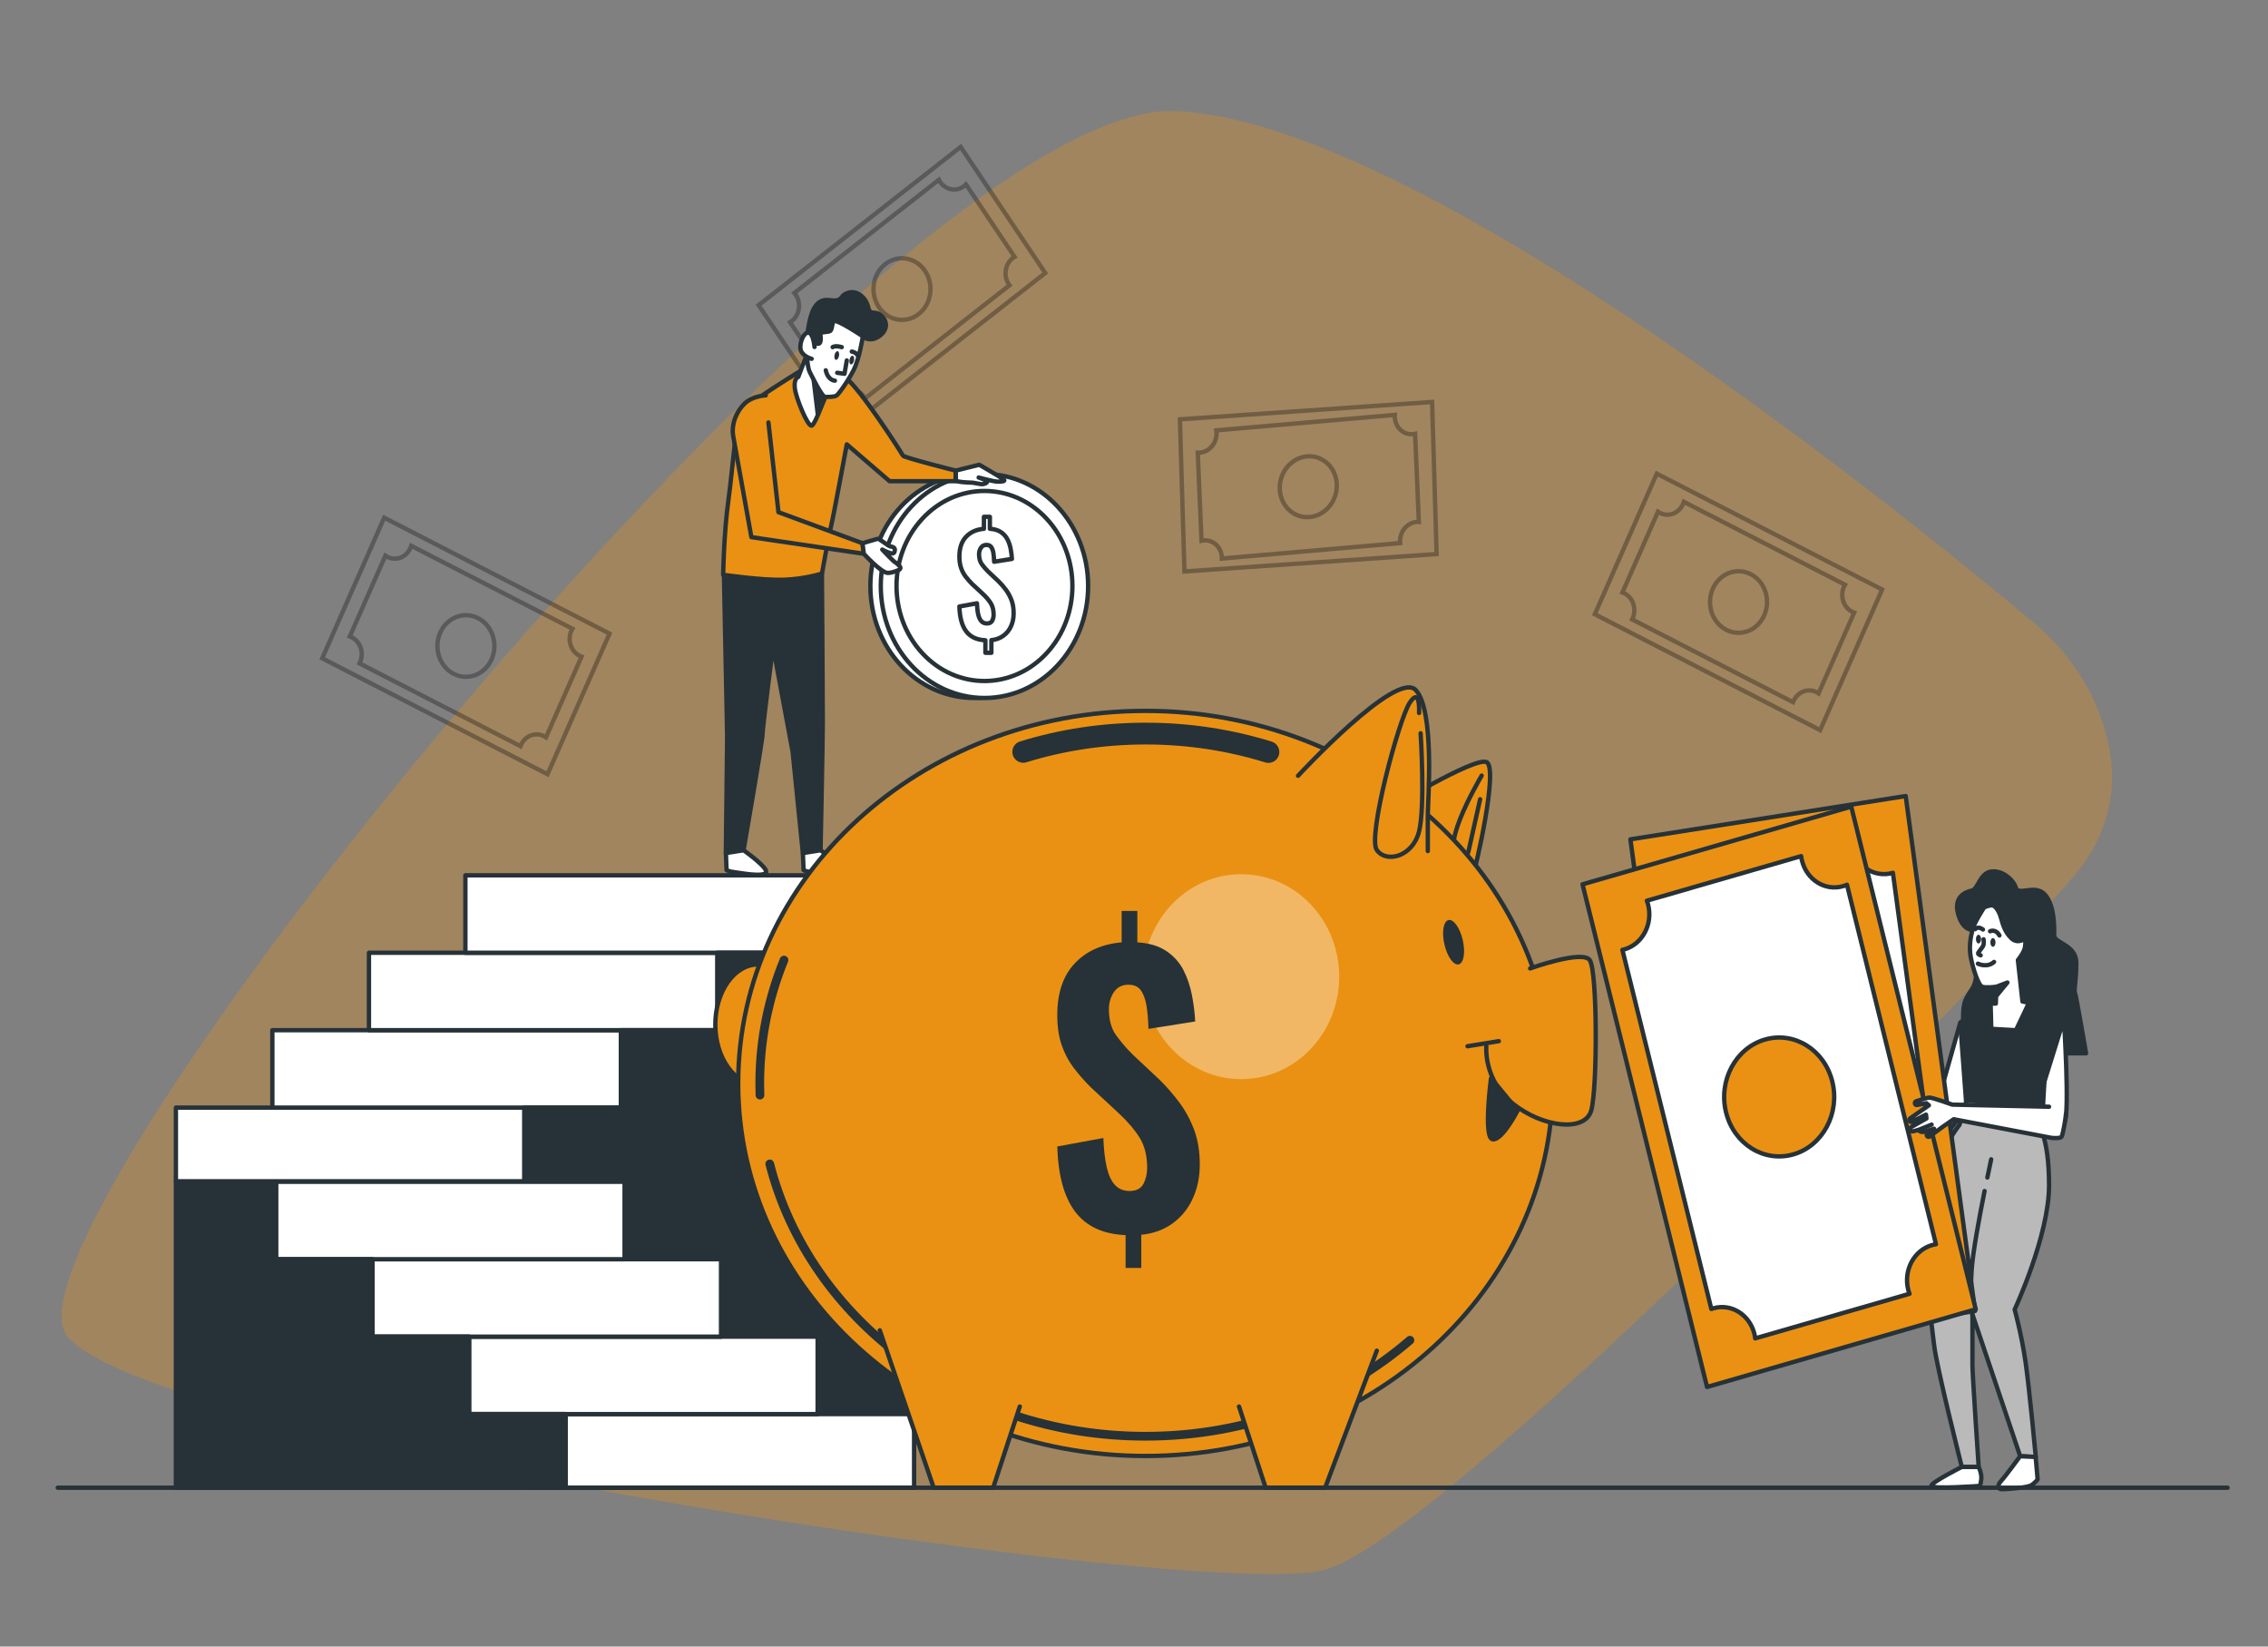 <svg width="124" height="90" viewBox="0 0 124 90" fill="none" xmlns="http://www.w3.org/2000/svg">
<rect x="0" y="0" width="124" height="90" fill="#808080" stroke="none"/>
<path d="M114.571 38.478C113.817 36.762 112.674 35.279 111.286 34.111C105.384 29.148 77.784 6.536 64.204 6.067C48.949 5.54 -0.968 67.233 3.67 73.033C8.308 78.833 65.669 87.533 72.381 85.82C79.094 84.106 110.695 51.333 113.633 47.591C116.211 44.306 115.638 40.906 114.571 38.478Z" fill="#EA9113" fill-opacity="0.3"/>
<g opacity="0.3">
<path d="M64.51 22.92L64.758 31.235L78.545 30.285L78.297 21.97L64.51 22.92Z" stroke="black" stroke-width="0.238" stroke-miterlimit="10"/>
<path d="M66.512 23.648C66.536 24.207 66.13 24.697 65.605 24.742C65.565 24.746 65.525 24.746 65.486 24.744L65.691 29.557C65.73 29.549 65.769 29.542 65.808 29.538C66.334 29.493 66.779 29.909 66.802 30.467C66.803 30.488 66.803 30.509 66.802 30.53L76.553 29.684C76.551 29.663 76.548 29.642 76.547 29.621C76.524 29.063 76.93 28.573 77.455 28.527C77.495 28.524 77.534 28.524 77.573 28.526L77.369 23.712C77.33 23.721 77.291 23.728 77.251 23.731C76.726 23.777 76.281 23.361 76.257 22.802C76.255 22.76 76.257 22.718 76.26 22.677L66.499 23.524C66.506 23.565 66.511 23.606 66.512 23.648ZM73.087 26.468C73.126 27.384 72.46 28.187 71.599 28.262C70.738 28.336 70.009 27.655 69.97 26.739C69.931 25.823 70.597 25.021 71.458 24.946C72.319 24.871 73.048 25.553 73.087 26.468Z" stroke="black" stroke-width="0.238" stroke-miterlimit="10"/>
</g>
<g opacity="0.3">
<path d="M21.005 28.298L17.617 35.983L29.936 42.319L33.324 34.633L21.005 28.298Z" stroke="black" stroke-width="0.238" stroke-miterlimit="10"/>
<path d="M22.44 29.951C22.215 30.463 21.647 30.681 21.173 30.437C21.137 30.419 21.103 30.397 21.07 30.375L19.125 34.787C19.162 34.8 19.198 34.816 19.235 34.834C19.709 35.078 19.91 35.691 19.684 36.203C19.676 36.222 19.666 36.24 19.656 36.259L28.458 40.786C28.466 40.766 28.472 40.746 28.481 40.727C28.706 40.215 29.274 39.997 29.748 40.241C29.784 40.26 29.818 40.281 29.851 40.304L31.796 35.891C31.759 35.878 31.723 35.863 31.686 35.844C31.212 35.601 31.011 34.988 31.237 34.476C31.254 34.437 31.274 34.4 31.295 34.365L22.484 29.833C22.471 29.873 22.457 29.913 22.44 29.951ZM26.88 36.034C26.51 36.874 25.58 37.23 24.803 36.83C24.026 36.431 23.696 35.426 24.066 34.587C24.436 33.748 25.366 33.391 26.143 33.791C26.92 34.191 27.25 35.195 26.88 36.034Z" stroke="black" stroke-width="0.238" stroke-miterlimit="10"/>
</g>
<g opacity="0.3">
<path d="M90.583 25.889L87.195 33.574L99.514 39.91L102.902 32.224L90.583 25.889Z" stroke="black" stroke-width="0.238" stroke-miterlimit="10"/>
<path d="M92.019 27.547C91.793 28.059 91.225 28.277 90.751 28.033C90.715 28.015 90.681 27.993 90.649 27.971L88.703 32.383C88.74 32.396 88.777 32.411 88.813 32.43C89.287 32.674 89.488 33.286 89.263 33.798C89.254 33.818 89.244 33.836 89.234 33.855L98.036 38.382C98.044 38.362 98.05 38.342 98.059 38.323C98.285 37.811 98.852 37.593 99.326 37.837C99.362 37.856 99.396 37.877 99.429 37.9L101.374 33.487C101.337 33.474 101.301 33.459 101.265 33.44C100.791 33.197 100.589 32.584 100.815 32.072C100.832 32.033 100.852 31.996 100.873 31.961L92.062 27.429C92.05 27.469 92.036 27.508 92.019 27.547ZM96.458 33.63C96.088 34.47 95.158 34.826 94.381 34.426C93.604 34.027 93.274 33.022 93.644 32.183C94.014 31.343 94.944 30.987 95.722 31.387C96.499 31.786 96.829 32.791 96.458 33.63Z" stroke="black" stroke-width="0.238" stroke-miterlimit="10"/>
</g>
<g opacity="0.3">
<path d="M41.476 16.681L46.102 23.572L57.148 14.922L52.522 8.03L41.476 16.681Z" stroke="black" stroke-width="0.238" stroke-miterlimit="10"/>
<path d="M43.507 16.112C43.815 16.571 43.72 17.213 43.295 17.546C43.263 17.572 43.229 17.594 43.195 17.614L45.851 21.571C45.88 21.542 45.91 21.515 45.942 21.489C46.367 21.156 46.961 21.259 47.27 21.718C47.281 21.735 47.291 21.753 47.302 21.771L55.194 15.591C55.182 15.574 55.169 15.558 55.158 15.541C54.849 15.082 54.944 14.44 55.369 14.107C55.402 14.081 55.435 14.059 55.469 14.039L52.813 10.082C52.785 10.111 52.755 10.139 52.723 10.164C52.298 10.497 51.703 10.394 51.395 9.935C51.372 9.9 51.351 9.864 51.333 9.827L43.431 16.014C43.458 16.045 43.483 16.077 43.507 16.112ZM50.577 14.813C51.082 15.566 50.927 16.618 50.23 17.164C49.533 17.709 48.559 17.541 48.053 16.789C47.548 16.036 47.703 14.984 48.4 14.438C49.097 13.892 50.072 14.06 50.577 14.813Z" stroke="black" stroke-width="0.238" stroke-miterlimit="10"/>
</g>
<path d="M28.673 60.542H9.617V64.569H28.673V60.542Z" fill="white" stroke="#263238" stroke-width="0.238" stroke-miterlimit="10" stroke-linecap="round" stroke-linejoin="round"/>
<path d="M33.946 56.31H14.891V60.542H33.946V56.31Z" fill="white" stroke="#263238" stroke-width="0.238" stroke-miterlimit="10" stroke-linecap="round" stroke-linejoin="round"/>
<path d="M39.227 52.077H20.172V56.309H39.227V52.077Z" fill="white" stroke="#263238" stroke-width="0.238" stroke-miterlimit="10" stroke-linecap="round" stroke-linejoin="round"/>
<path d="M44.501 47.845H25.445V52.077H44.501V47.845Z" fill="white" stroke="#263238" stroke-width="0.238" stroke-miterlimit="10" stroke-linecap="round" stroke-linejoin="round"/>
<path d="M49.975 81.321V47.845H44.503V52.077H39.226V56.309H33.949V60.542H28.672V81.321H49.975Z" fill="#263238" stroke="#263238" stroke-width="0.238" stroke-miterlimit="10" stroke-linecap="round" stroke-linejoin="round"/>
<path d="M49.977 77.292H30.922V81.319H49.977V77.292Z" fill="white" stroke="#263238" stroke-width="0.238" stroke-miterlimit="10" stroke-linecap="round" stroke-linejoin="round"/>
<path d="M25.648 77.292H44.703V73.06H25.648V77.292Z" fill="white" stroke="#263238" stroke-width="0.238" stroke-miterlimit="10" stroke-linecap="round" stroke-linejoin="round"/>
<path d="M20.366 73.061H39.422V68.828H20.366V73.061Z" fill="white" stroke="#263238" stroke-width="0.238" stroke-miterlimit="10" stroke-linecap="round" stroke-linejoin="round"/>
<path d="M15.093 68.827H34.148V64.595H15.093V68.827Z" fill="white" stroke="#263238" stroke-width="0.238" stroke-miterlimit="10" stroke-linecap="round" stroke-linejoin="round"/>
<path d="M9.617 81.319V64.595H15.09V68.827H20.367V73.059H25.644V77.291H30.92V81.319H9.617Z" fill="#263238" stroke="#263238" stroke-width="0.238" stroke-miterlimit="10" stroke-linecap="round" stroke-linejoin="round"/>
<path d="M107.177 55.887L105.938 60.274L103.188 57.992C103.188 57.992 103.078 57.284 103.024 57.146C102.969 57.008 102.641 56.595 102.568 56.438C102.495 56.28 102.386 56.418 102.386 56.536C102.386 56.654 102.641 57.048 102.641 57.048L102.514 57.185L101.494 56.662C101.444 56.636 101.384 56.66 101.361 56.715C101.343 56.76 101.355 56.813 101.392 56.843L101.949 57.303L101.876 57.461L100.947 57.049C100.898 57.027 100.842 57.054 100.825 57.109C100.811 57.153 100.828 57.202 100.866 57.226L101.712 57.756L101.16 57.872C101.105 57.883 101.072 57.945 101.09 58.002C101.103 58.043 101.138 58.071 101.178 58.071H101.749L101.257 58.267C101.257 58.267 101.321 58.421 101.42 58.416L102.004 58.385L102.86 58.444C102.86 58.444 105.645 61.598 105.737 61.693C105.829 61.788 106.375 62.005 106.484 61.887C106.593 61.769 107.814 60.175 107.814 60.175L107.632 56.044C107.632 56.044 107.45 55.651 107.177 55.887Z" fill="white" stroke="#263238" stroke-width="0.238" stroke-miterlimit="10" stroke-linecap="round" stroke-linejoin="round"/>
<path d="M107.837 50.828C107.837 50.828 107.305 50.866 107.056 49.946C106.807 49.025 107.447 48.757 107.802 48.68C108.157 48.603 108.228 47.76 108.831 47.645C109.435 47.53 110.074 48.067 110.216 48.527C110.358 48.987 111.281 48.297 111.814 48.91C112.346 49.524 112.311 50.713 112.311 51.135C112.311 51.556 113.518 51.633 113.518 52.63C113.518 53.627 113.376 54.126 113.447 54.279C113.518 54.433 114.051 57.573 114.051 57.573H107.411C107.411 57.573 107.198 55.277 107.446 54.701C107.695 54.126 107.908 54.088 108.014 53.551C108.121 53.014 108.014 52.17 107.943 51.786C107.873 51.403 107.837 50.828 107.837 50.828Z" fill="#263238" stroke="#263238" stroke-width="0.238" stroke-miterlimit="10" stroke-linecap="round" stroke-linejoin="round"/>
<path d="M109.184 56.167L107.195 56.206L107.586 61.46L111.35 61.767L113.125 56.321L110.994 56.129L109.184 56.167Z" fill="#263238" stroke="#263238" stroke-width="0.238" stroke-miterlimit="10" stroke-linecap="round" stroke-linejoin="round"/>
<path d="M108.48 49.6C108.48 49.6 107.947 50.406 107.841 50.828C107.734 51.25 107.644 51.756 107.751 52.331C107.858 52.907 108.16 53.858 108.373 53.934C108.586 54.011 109.155 53.934 109.155 53.934L109.119 54.855H108.835L108.871 56.235L110.22 56.312L110.93 54.816L110.575 54.739L110.326 52.477C110.326 52.477 110.681 52.055 110.717 51.748C110.752 51.441 110.752 51.288 110.752 51.288C110.752 51.288 110.326 51.633 109.971 51.288C109.616 50.943 109.51 50.559 109.403 50.176C109.297 49.792 109.084 49.485 108.906 49.485C108.728 49.485 108.48 49.6 108.48 49.6Z" fill="white" stroke="#263238" stroke-width="0.238" stroke-miterlimit="10" stroke-linecap="round" stroke-linejoin="round"/>
<path d="M109.148 53.934L109.752 53.704L109.184 54.394L109.148 53.934Z" fill="#263238" stroke="#263238" stroke-width="0.238" stroke-miterlimit="10" stroke-linecap="round" stroke-linejoin="round"/>
<path d="M107.522 60.147L107.131 61.489C107.131 61.489 105.711 63.138 105.427 66.206C105.143 69.274 105.604 72.304 105.746 73.531C105.888 74.758 107.259 80.183 107.259 80.183H108.182C108.182 80.183 107.841 75.142 107.841 74.643C107.841 74.144 107.841 71.843 107.841 71.843L110.451 79.596L111.303 79.635C111.303 79.635 110.962 75.974 110.749 74.478C110.536 72.982 110.149 71.575 110.149 71.575C110.149 71.575 112.03 67.548 112.03 64.787C112.03 62.026 111.391 61.412 111.391 61.412L111.285 60.453L107.522 60.147Z" fill="#BABABA" stroke="#263238" stroke-width="0.238" stroke-miterlimit="10" stroke-linecap="round" stroke-linejoin="round"/>
<path d="M108.656 64.362C108.78 63.764 108.865 63.368 108.865 63.368" stroke="#263238" stroke-width="0.238" stroke-miterlimit="10" stroke-linecap="round" stroke-linejoin="round"/>
<path d="M107.833 71.845C107.833 71.845 107.691 71.078 107.797 69.429C107.86 68.456 108.219 66.523 108.504 65.101" stroke="#263238" stroke-width="0.238" stroke-miterlimit="10" stroke-linecap="round" stroke-linejoin="round"/>
<path d="M107.255 80.184C107.255 80.184 105.586 81.027 105.586 81.219C105.586 81.411 108.249 81.219 108.249 81.219C108.249 81.219 108.356 80.912 108.32 80.644C108.284 80.375 108.178 80.184 108.178 80.184H107.255Z" fill="white" stroke="#263238" stroke-width="0.238" stroke-miterlimit="10" stroke-linecap="round" stroke-linejoin="round"/>
<path d="M110.445 79.598C110.445 79.598 109.664 80.671 109.415 80.94C109.167 81.208 109.238 81.4 109.451 81.4C109.664 81.4 110.871 81.323 111.084 81.17C111.297 81.017 111.404 80.863 111.404 80.863L111.297 79.636L110.445 79.598Z" fill="white" stroke="#263238" stroke-width="0.238" stroke-miterlimit="10" stroke-linecap="round" stroke-linejoin="round"/>
<path d="M112.843 55.698C112.843 55.698 113.163 60.799 112.879 61.336C112.595 61.873 111.778 61.566 111.707 61.336C111.636 61.106 111.778 59.111 111.778 59.111L112.843 55.698Z" fill="white" stroke="#263238" stroke-width="0.238" stroke-miterlimit="10" stroke-linecap="round" stroke-linejoin="round"/>
<path d="M104.191 43.511L89.141 45.878L92.935 74.023L107.986 71.656L104.191 43.511Z" fill="#EA9113" stroke="#263238" stroke-width="0.238" stroke-miterlimit="10" stroke-linecap="round" stroke-linejoin="round"/>
<path d="M103.269 47.758C102.267 47.916 101.335 47.166 101.189 46.083C101.178 46 101.173 45.919 101.172 45.838L92.53 47.197C92.55 47.276 92.567 47.355 92.578 47.438C92.725 48.521 92.03 49.527 91.027 49.684C90.989 49.69 90.952 49.693 90.914 49.696L93.626 69.805C93.663 69.797 93.699 69.788 93.737 69.782C94.74 69.624 95.671 70.374 95.817 71.457C95.829 71.539 95.833 71.621 95.835 71.702L104.476 70.343C104.456 70.264 104.439 70.185 104.428 70.103C104.282 69.019 104.977 68.013 105.979 67.856C106.056 67.844 106.131 67.839 106.206 67.837L103.492 47.706C103.419 47.728 103.346 47.746 103.269 47.758ZM98.993 61.976C97.349 62.235 95.823 61.005 95.583 59.23C95.344 57.454 96.482 55.805 98.126 55.547C99.77 55.288 101.296 56.517 101.536 58.293C101.775 60.069 100.637 61.717 98.993 61.976Z" fill="white" stroke="#263238" stroke-width="0.238" stroke-miterlimit="10" stroke-linecap="round" stroke-linejoin="round"/>
<path d="M101.215 44.09L86.523 48.337L93.33 75.811L108.022 71.565L101.215 44.09Z" fill="#EA9113" stroke="#263238" stroke-width="0.238" stroke-miterlimit="10" stroke-linecap="round" stroke-linejoin="round"/>
<path d="M100.765 48.438C99.786 48.721 98.78 48.093 98.519 47.036C98.499 46.956 98.485 46.875 98.475 46.795L90.039 49.233C90.067 49.308 90.093 49.385 90.113 49.465C90.374 50.523 89.793 51.609 88.814 51.892C88.777 51.903 88.74 51.91 88.703 51.918L93.566 71.549C93.602 71.536 93.637 71.522 93.674 71.511C94.653 71.229 95.659 71.856 95.921 72.914C95.941 72.994 95.954 73.075 95.964 73.155L104.4 70.717C104.372 70.642 104.346 70.565 104.327 70.485C104.065 69.427 104.646 68.341 105.625 68.058C105.699 68.036 105.774 68.022 105.848 68.011L100.981 48.359C100.911 48.389 100.84 48.417 100.765 48.438ZM98.052 63.097C96.447 63.561 94.798 62.532 94.369 60.799C93.939 59.066 94.892 57.285 96.497 56.821C98.102 56.357 99.751 57.386 100.18 59.12C100.609 60.853 99.656 62.634 98.052 63.097Z" fill="white" stroke="#263238" stroke-width="0.238" stroke-miterlimit="10" stroke-linecap="round" stroke-linejoin="round"/>
<path d="M112.029 60.493L106.738 60.378C106.738 60.378 105.673 59.994 105.496 59.994C105.357 59.994 104.939 60.134 104.761 60.195C104.714 60.212 104.686 60.263 104.696 60.316C104.706 60.371 104.756 60.408 104.808 60.398L105.318 60.301L105.46 60.416L104.436 61.13C104.393 61.16 104.378 61.221 104.402 61.269C104.427 61.319 104.484 61.339 104.531 61.315L105.301 60.924L105.327 61.134L104.503 61.598C104.449 61.628 104.425 61.698 104.448 61.76C104.47 61.818 104.527 61.851 104.584 61.837L104.887 61.763C104.958 61.857 105.073 61.896 105.181 61.864L105.741 61.694L105.386 61.939C105.33 61.977 105.323 62.063 105.372 62.111C105.406 62.145 105.458 62.149 105.497 62.12L106.208 61.596L106.816 61.176L112.177 62.197C112.177 62.197 112.63 62.239 112.708 62.141C112.785 62.043 112.941 61.12 112.954 60.882" fill="white"/>
<path d="M112.029 60.493L106.738 60.378C106.738 60.378 105.673 59.994 105.496 59.994C105.357 59.994 104.939 60.134 104.761 60.195C104.714 60.212 104.686 60.263 104.696 60.316C104.706 60.371 104.756 60.408 104.808 60.398L105.318 60.301L105.46 60.416L104.436 61.13C104.393 61.16 104.378 61.221 104.402 61.269C104.427 61.319 104.484 61.339 104.531 61.315L105.301 60.924L105.327 61.134L104.503 61.598C104.449 61.628 104.425 61.698 104.448 61.76C104.47 61.818 104.527 61.851 104.584 61.837L104.887 61.763C104.958 61.857 105.073 61.896 105.181 61.864L105.741 61.694L105.386 61.939C105.33 61.977 105.323 62.063 105.372 62.111C105.406 62.145 105.458 62.149 105.497 62.12L106.208 61.596L106.816 61.176L112.177 62.197C112.177 62.197 112.63 62.239 112.708 62.141C112.785 62.043 112.941 61.12 112.954 60.882" stroke="#263238" stroke-width="0.238" stroke-miterlimit="10" stroke-linecap="round" stroke-linejoin="round"/>
<path d="M104.883 61.763L105.608 61.47" stroke="#263238" stroke-width="0.238" stroke-miterlimit="10" stroke-linecap="round" stroke-linejoin="round"/>
<path d="M108.313 51.331C108.313 51.463 108.25 51.569 108.172 51.569C108.094 51.569 108.031 51.463 108.031 51.331C108.031 51.199 108.094 51.093 108.172 51.093C108.25 51.093 108.313 51.199 108.313 51.331Z" fill="#263238"/>
<path d="M109.103 51.513C109.103 51.644 109.039 51.751 108.961 51.751C108.883 51.751 108.82 51.644 108.82 51.513C108.82 51.381 108.883 51.274 108.961 51.274C109.039 51.274 109.103 51.381 109.103 51.513Z" fill="#263238"/>
<path d="M107.992 50.787C107.992 50.787 108.133 50.597 108.416 50.806" stroke="#263238" stroke-width="0.238" stroke-miterlimit="10" stroke-linecap="round" stroke-linejoin="round"/>
<path d="M108.805 50.902C108.805 50.902 109.105 50.75 109.316 51.131" stroke="#263238" stroke-width="0.238" stroke-miterlimit="10" stroke-linecap="round" stroke-linejoin="round"/>
<path d="M108.449 51.34C108.449 51.34 108.485 51.55 108.432 51.683C108.379 51.816 108.132 52.064 108.149 52.121C108.167 52.178 108.29 52.217 108.29 52.217" stroke="#263238" stroke-width="0.238" stroke-miterlimit="10" stroke-linecap="round" stroke-linejoin="round"/>
<path d="M108.141 52.674C108.141 52.674 108.635 52.922 109.023 52.579" stroke="#263238" stroke-width="0.238" stroke-miterlimit="10" stroke-linecap="round" stroke-linejoin="round"/>
<path d="M53.254 38.151C56.384 38.151 58.922 35.41 58.922 32.029C58.922 28.648 56.384 25.907 53.254 25.907C50.123 25.907 47.586 28.648 47.586 32.029C47.586 35.41 50.123 38.151 53.254 38.151Z" fill="white" stroke="#263238" stroke-width="0.238" stroke-miterlimit="10" stroke-linecap="round" stroke-linejoin="round"/>
<path d="M53.824 38.151C56.954 38.151 59.492 35.41 59.492 32.029C59.492 28.648 56.954 25.907 53.824 25.907C50.694 25.907 48.156 28.648 48.156 32.029C48.156 35.41 50.694 38.151 53.824 38.151Z" fill="white" stroke="#263238" stroke-width="0.238" stroke-miterlimit="10" stroke-linecap="round" stroke-linejoin="round"/>
<path d="M57.225 35.702C59.103 33.674 59.103 30.385 57.225 28.356C55.347 26.328 52.302 26.328 50.424 28.356C48.546 30.385 48.546 33.674 50.424 35.702C52.302 37.731 55.347 37.731 57.225 35.702Z" fill="white" stroke="#263238" stroke-width="0.238" stroke-miterlimit="10" stroke-linecap="round" stroke-linejoin="round"/>
<path d="M53.875 35.681V34.997C53.408 34.977 53.059 34.816 52.827 34.512C52.596 34.208 52.471 33.755 52.453 33.152L53.413 32.976C53.422 33.221 53.446 33.425 53.484 33.59C53.523 33.754 53.581 33.876 53.658 33.957C53.735 34.038 53.835 34.078 53.957 34.078C54.098 34.078 54.194 34.029 54.246 33.931C54.298 33.833 54.325 33.721 54.325 33.593C54.325 33.343 54.271 33.134 54.165 32.965C54.058 32.795 53.912 32.625 53.726 32.454L53.147 31.917C53.016 31.785 52.898 31.65 52.793 31.513C52.689 31.376 52.606 31.219 52.545 31.042C52.484 30.866 52.453 30.658 52.453 30.418C52.453 29.957 52.574 29.598 52.817 29.341C53.06 29.083 53.386 28.938 53.794 28.903V28.249H54.121V28.903C54.366 28.918 54.566 28.978 54.723 29.083C54.88 29.189 54.998 29.321 55.08 29.48C55.162 29.639 55.221 29.814 55.257 30.002C55.293 30.191 55.316 30.373 55.325 30.55L54.352 30.704C54.347 30.523 54.334 30.362 54.311 30.223C54.288 30.083 54.247 29.974 54.188 29.895C54.13 29.817 54.039 29.78 53.916 29.785C53.789 29.79 53.693 29.844 53.627 29.947C53.561 30.05 53.528 30.165 53.528 30.293C53.528 30.518 53.578 30.699 53.678 30.836C53.778 30.974 53.891 31.106 54.018 31.233L54.583 31.763C54.733 31.91 54.871 32.069 54.998 32.24C55.125 32.412 55.227 32.602 55.305 32.81C55.382 33.018 55.42 33.257 55.42 33.527C55.42 33.786 55.371 34.023 55.274 34.236C55.176 34.449 55.036 34.622 54.852 34.754C54.668 34.887 54.452 34.965 54.202 34.99V35.681L53.875 35.681Z" fill="white" stroke="#263238" stroke-width="0.238" stroke-miterlimit="10" stroke-linecap="round" stroke-linejoin="round"/>
<path d="M39.578 31.274L39.757 40.247L39.685 46.629L40.652 46.474C40.652 46.474 41.691 40.479 41.691 40.131C41.691 39.783 42.264 35.335 42.264 35.335L43.338 41.098L43.896 46.629L44.862 46.474C44.862 46.474 44.985 40.479 44.985 39.396C44.985 38.313 44.937 31.349 44.937 31.349L41.906 30.5L39.578 31.274Z" fill="#263238" stroke="#263238" stroke-width="0.238" stroke-miterlimit="10" stroke-linecap="round" stroke-linejoin="round"/>
<path d="M40.654 46.475C40.654 46.475 42.087 47.48 41.872 47.712C41.657 47.944 40.475 47.712 40.153 47.673C39.831 47.635 39.723 47.557 39.723 47.557L39.688 46.629L40.654 46.475Z" fill="white" stroke="#263238" stroke-width="0.238" stroke-miterlimit="10" stroke-linecap="round" stroke-linejoin="round"/>
<path d="M44.865 46.475C44.865 46.475 46.298 47.48 46.083 47.712C45.868 47.944 44.686 47.712 44.364 47.673C44.042 47.635 43.934 47.557 43.934 47.557L43.898 46.629L44.865 46.475Z" fill="white" stroke="#263238" stroke-width="0.238" stroke-miterlimit="10" stroke-linecap="round" stroke-linejoin="round"/>
<path d="M52.25 25.724L53.541 25.403C53.541 25.403 54.78 26.12 54.885 26.214C54.989 26.308 54.78 26.327 54.553 26.327C54.326 26.327 53.506 26.101 53.506 26.101C53.506 26.101 54.047 26.27 53.96 26.364C53.873 26.459 53.698 26.478 53.611 26.459C53.524 26.44 53.192 26.384 53.192 26.384C53.192 26.384 52.616 26.365 52.442 26.327C52.267 26.289 52.267 26.289 52.267 26.289L52.25 25.724Z" fill="white" stroke="#263238" stroke-width="0.238" stroke-miterlimit="10" stroke-linecap="round" stroke-linejoin="round"/>
<path d="M43.898 20.194C43.898 20.194 40.96 21.968 40.581 22.48C40.202 22.991 40.076 25.55 39.823 27.358C39.571 29.166 39.539 31.418 39.539 31.418C39.539 31.418 41.655 31.725 42.824 31.691C43.992 31.657 44.94 31.349 44.94 31.349C44.94 31.349 45.351 29.064 45.445 28.723C45.54 28.382 46.298 24.288 46.298 24.288L48.635 26.301L52.244 26.302L52.249 25.724C52.249 25.724 49.393 25.004 49.362 24.902C49.33 24.8 46.93 21.081 46.203 20.638C45.477 20.194 44.403 19.785 43.898 20.194Z" fill="#EA9113" stroke="#263238" stroke-width="0.238" stroke-miterlimit="10" stroke-linecap="round" stroke-linejoin="round"/>
<path d="M44.182 19.205L43.645 20.604C43.645 20.604 43.392 20.672 43.455 21.218C43.519 21.764 44.15 23.299 44.371 23.265C44.592 23.231 45.287 21.184 45.287 21.184L44.182 19.205Z" fill="white" stroke="#263238" stroke-width="0.238" stroke-miterlimit="10" stroke-linecap="round" stroke-linejoin="round"/>
<path d="M44.484 20.748L44.708 22.612L45.13 21.695L44.484 20.748Z" fill="#263238" stroke="#263238" stroke-width="0.238" stroke-miterlimit="10" stroke-linecap="round" stroke-linejoin="round"/>
<path d="M47.179 18.386C47.179 18.386 47.464 18.693 47.937 18.454C48.411 18.215 48.632 17.704 48.222 17.294C47.811 16.885 47.59 17.328 47.464 16.782C47.337 16.237 46.832 15.861 46.39 15.998C45.947 16.134 46.106 16.305 45.79 16.407C45.474 16.509 45.063 16.203 44.653 16.646C44.242 17.089 44.179 18.147 44.084 18.625C43.989 19.102 44.4 19.239 44.747 19.204C45.095 19.17 45.379 18.386 45.663 18.147C45.947 17.908 47.179 18.386 47.179 18.386Z" fill="#263238" stroke="#263238" stroke-width="0.238" stroke-miterlimit="10" stroke-linecap="round" stroke-linejoin="round"/>
<path d="M44.112 19.342C44.112 19.342 44.143 20.093 44.27 20.331C44.396 20.57 44.933 21.696 45.122 21.696C45.312 21.696 45.596 21.696 45.722 21.628C45.849 21.559 46.354 20.843 46.67 20.229C46.986 19.615 47.175 18.387 47.175 18.387C47.175 18.387 45.659 17.363 45.565 17.568C45.47 17.773 45.501 18.08 45.344 18.114C45.186 18.148 44.838 18.182 44.838 18.182C44.838 18.182 44.933 18.66 44.807 18.762C44.68 18.864 44.364 18.66 44.364 18.66C44.364 18.66 43.985 18.728 44.112 19.342Z" fill="white" stroke="#263238" stroke-width="0.238" stroke-miterlimit="10" stroke-linecap="round" stroke-linejoin="round"/>
<path d="M45.87 19.463C45.842 19.593 45.765 19.686 45.698 19.669C45.631 19.652 45.599 19.532 45.627 19.402C45.656 19.271 45.733 19.18 45.8 19.196C45.867 19.213 45.899 19.333 45.87 19.463Z" fill="#263238"/>
<path d="M46.691 19.712C46.662 19.842 46.585 19.934 46.518 19.918C46.451 19.901 46.42 19.781 46.448 19.651C46.476 19.52 46.553 19.428 46.62 19.445C46.687 19.462 46.719 19.582 46.691 19.712Z" fill="#263238"/>
<path d="M45.523 18.975C45.523 18.975 45.648 18.867 46.022 18.975" stroke="#263238" stroke-width="0.238" stroke-miterlimit="10" stroke-linecap="round" stroke-linejoin="round"/>
<path d="M46.57 19.217C46.57 19.217 46.795 19.244 46.895 19.432" stroke="#263238" stroke-width="0.238" stroke-miterlimit="10" stroke-linecap="round" stroke-linejoin="round"/>
<path d="M46.297 19.702L46.173 20.43L45.773 20.376" stroke="#263238" stroke-width="0.238" stroke-miterlimit="10" stroke-linecap="round" stroke-linejoin="round"/>
<path d="M45.647 20.807C45.647 20.807 45.273 20.807 45.148 20.241" stroke="#263238" stroke-width="0.238" stroke-miterlimit="10" stroke-linecap="round" stroke-linejoin="round"/>
<path d="M44.533 18.966C44.533 18.966 44.47 18.182 44.186 18.182C43.901 18.182 43.649 18.898 43.806 19.205C43.964 19.512 44.375 19.614 44.375 19.614" fill="white"/>
<path d="M44.533 18.966C44.533 18.966 44.47 18.182 44.186 18.182C43.901 18.182 43.649 18.898 43.806 19.205C43.964 19.512 44.375 19.614 44.375 19.614" stroke="#263238" stroke-width="0.238" stroke-miterlimit="10" stroke-linecap="round" stroke-linejoin="round"/>
<path d="M42.013 23.091L42.561 27.995L47.159 29.694L47.23 30.27L41.081 29.36C41.081 29.36 40.208 24.511 40.088 23.841C39.968 23.171 40.288 22.444 40.73 22.039C41.172 21.634 41.867 21.609 41.867 21.609" fill="#EA9113"/>
<path d="M42.013 23.091L42.561 27.995L47.159 29.694L47.23 30.27L41.081 29.36C41.081 29.36 40.208 24.511 40.088 23.841C39.968 23.171 40.288 22.444 40.73 22.039C41.172 21.634 41.867 21.609 41.867 21.609" stroke="#263238" stroke-width="0.238" stroke-miterlimit="10" stroke-linecap="round" stroke-linejoin="round"/>
<path d="M47.156 29.694C47.156 29.694 47.888 29.471 47.981 29.452C48.075 29.433 48.568 29.85 48.666 29.864C48.766 29.878 48.933 29.913 48.926 30.053C48.919 30.194 48.875 30.307 48.633 30.219C48.392 30.13 48.236 30.04 48.236 30.04C48.236 30.04 48.847 30.695 48.953 30.743C49.013 30.77 49.119 30.875 49.199 30.958C49.251 31.014 49.235 31.109 49.167 31.141C49.018 31.212 48.768 31.313 48.54 31.315C48.187 31.32 47.227 30.27 47.227 30.27L47.156 29.694Z" fill="white" stroke="#263238" stroke-width="0.238" stroke-miterlimit="10" stroke-linecap="round" stroke-linejoin="round"/>
<path d="M75.875 44.242C75.875 44.242 80.583 41.376 81.268 41.654C81.953 41.931 80.669 47.571 80.497 47.941C80.326 48.311 75.875 44.242 75.875 44.242Z" fill="#EA9113" stroke="#263238" stroke-width="0.238" stroke-miterlimit="10" stroke-linecap="round" stroke-linejoin="round"/>
<path d="M81.009 42.394C81.009 42.394 80.805 42.737 80.546 43.231C80.092 44.095 79.469 45.42 79.469 46.184C79.469 47.386 80.154 47.294 80.325 46.369L80.924 43.688" stroke="#263238" stroke-width="0.238" stroke-miterlimit="10" stroke-linecap="round" stroke-linejoin="round"/>
<path d="M41.446 59.286C42.737 59.286 43.783 57.815 43.783 56.001C43.783 54.186 42.737 52.715 41.446 52.715C40.156 52.715 39.109 54.186 39.109 56.001C39.109 57.815 40.156 59.286 41.446 59.286Z" fill="#EA9113" stroke="#263238" stroke-width="0.238" stroke-miterlimit="10" stroke-linecap="round" stroke-linejoin="round"/>
<path d="M62.628 79.583C74.927 79.583 84.897 70.466 84.897 59.219C84.897 47.973 74.927 38.856 62.628 38.856C50.329 38.856 40.359 47.973 40.359 59.219C40.359 70.466 50.329 79.583 62.628 79.583Z" fill="#EA9113" stroke="#263238" stroke-width="0.238" stroke-miterlimit="10" stroke-linecap="round" stroke-linejoin="round"/>
<path d="M77.087 73.255C73.311 76.509 68.222 78.504 62.624 78.504C52.632 78.504 44.263 72.15 42.086 63.619" fill="#EA9113"/>
<path d="M77.087 73.255C73.311 76.509 68.222 78.504 62.624 78.504C52.632 78.504 44.263 72.15 42.086 63.619" stroke="#263238" stroke-width="0.476" stroke-miterlimit="10" stroke-linecap="round" stroke-linejoin="round"/>
<path d="M41.55 59.86C41.543 59.647 41.539 59.434 41.539 59.22C41.539 56.848 42.008 54.576 42.864 52.477" fill="#EA9113"/>
<path d="M41.55 59.86C41.543 59.647 41.539 59.434 41.539 59.22C41.539 56.848 42.008 54.576 42.864 52.477" stroke="#263238" stroke-width="0.476" stroke-miterlimit="10" stroke-linecap="round" stroke-linejoin="round"/>
<path d="M55.945 41.096C58.045 40.448 60.295 40.097 62.635 40.097C64.984 40.097 67.242 40.451 69.35 41.104" stroke="#263238" stroke-width="1.191" stroke-miterlimit="10" stroke-linecap="round" stroke-linejoin="round"/>
<path d="M83.66 52.934C83.66 52.934 86.485 51.916 86.913 52.471C87.341 53.026 87.341 59.498 86.998 60.7C86.656 61.902 84.345 61.624 82.718 60.33C81.092 59.036 81.263 57.187 81.263 57.187" fill="#EA9113"/>
<path d="M83.66 52.934C83.66 52.934 86.485 51.916 86.913 52.471C87.341 53.026 87.341 59.498 86.998 60.7C86.656 61.902 84.345 61.624 82.718 60.33C81.092 59.036 81.263 57.187 81.263 57.187" stroke="#263238" stroke-width="0.238" stroke-miterlimit="10" stroke-linecap="round" stroke-linejoin="round"/>
<path d="M81.946 56.909L80.234 57.187" stroke="#263238" stroke-width="0.238" stroke-miterlimit="10" stroke-linecap="round" stroke-linejoin="round"/>
<path d="M81.519 58.943C81.519 58.943 81.091 62.179 81.604 62.272C82.118 62.364 82.974 60.7 82.974 60.7C82.974 60.7 81.775 59.221 81.519 58.943Z" fill="#263238" stroke="#263238" stroke-width="0.238" stroke-miterlimit="10" stroke-linecap="round" stroke-linejoin="round"/>
<path d="M79.97 51.363C80.129 52.031 80.035 52.634 79.76 52.71C79.486 52.786 79.134 52.307 78.976 51.639C78.817 50.971 78.911 50.368 79.186 50.292C79.46 50.216 79.812 50.695 79.97 51.363Z" fill="#263238"/>
<path d="M70.969 42.403C70.969 42.403 76.355 36.585 77.406 37.72C78.457 38.855 78.063 43.822 78.063 44.531C78.063 45.241 78.063 46.518 78.063 46.518" fill="#EA9113"/>
<path d="M70.969 42.403C70.969 42.403 76.355 36.585 77.406 37.72C78.457 38.855 78.063 43.822 78.063 44.531C78.063 45.241 78.063 46.518 78.063 46.518" stroke="#263238" stroke-width="0.238" stroke-miterlimit="10" stroke-linecap="round" stroke-linejoin="round"/>
<path d="M77.586 38.971C77.586 38.971 77.671 37.492 77.072 38.416C76.473 39.341 74.761 45.72 75.275 46.46C75.788 47.2 77.243 46.83 77.586 45.443C77.928 44.056 77.671 40.08 77.671 40.08" stroke="#263238" stroke-width="0.238" stroke-miterlimit="10" stroke-linecap="round" stroke-linejoin="round"/>
<path d="M48.102 72.715L51.048 81.318H54.301L55.756 76.88" fill="#EA9113"/>
<path d="M48.102 72.715L51.048 81.318H54.301L55.756 76.88" stroke="#263238" stroke-width="0.238" stroke-miterlimit="10" stroke-linecap="round" stroke-linejoin="round"/>
<path d="M75.275 73.828L72.45 81.317H69.197L67.742 76.879" fill="#EA9113"/>
<path d="M75.275 73.828L72.45 81.317H69.197L67.742 76.879" stroke="#263238" stroke-width="0.238" stroke-miterlimit="10" stroke-linecap="round" stroke-linejoin="round"/>
<path opacity="0.35" d="M67.864 58.985C70.822 58.985 73.219 56.478 73.219 53.385C73.219 50.292 70.822 47.784 67.864 47.784C64.906 47.784 62.508 50.292 62.508 53.385C62.508 56.478 64.906 58.985 67.864 58.985Z" fill="white"/>
<path d="M61.54 69.306V67.511C60.313 67.459 59.395 67.035 58.788 66.237C58.18 65.439 57.852 64.249 57.805 62.666L60.325 62.203C60.349 62.846 60.411 63.383 60.512 63.815C60.614 64.245 60.766 64.567 60.968 64.779C61.17 64.992 61.433 65.098 61.754 65.098C62.123 65.098 62.377 64.969 62.514 64.712C62.651 64.455 62.719 64.159 62.719 63.824C62.719 63.167 62.579 62.617 62.3 62.174C62.02 61.73 61.635 61.283 61.147 60.832L59.628 59.423C59.282 59.075 58.972 58.722 58.698 58.361C58.424 58.001 58.207 57.589 58.046 57.126C57.885 56.663 57.805 56.116 57.805 55.485C57.805 54.276 58.123 53.333 58.761 52.657C59.398 51.982 60.253 51.599 61.325 51.509V49.791H62.183V51.509C62.827 51.547 63.354 51.705 63.765 51.982C64.176 52.259 64.489 52.606 64.703 53.024C64.917 53.442 65.072 53.9 65.168 54.395C65.263 54.89 65.322 55.37 65.346 55.833L62.79 56.239C62.779 55.762 62.743 55.341 62.683 54.974C62.623 54.607 62.516 54.321 62.362 54.115C62.207 53.909 61.969 53.813 61.647 53.826C61.313 53.838 61.06 53.98 60.887 54.25C60.715 54.52 60.628 54.823 60.628 55.157C60.628 55.749 60.759 56.225 61.022 56.586C61.283 56.946 61.581 57.294 61.915 57.628L63.398 59.018C63.792 59.404 64.155 59.822 64.488 60.273C64.822 60.723 65.09 61.222 65.293 61.769C65.495 62.316 65.597 62.943 65.597 63.651C65.597 64.333 65.468 64.954 65.212 65.513C64.956 66.073 64.587 66.526 64.104 66.874C63.622 67.222 63.053 67.428 62.398 67.492V69.306H61.54V69.306Z" fill="#263238"/>
<path d="M3.156 81.318H121.789" stroke="#263238" stroke-width="0.238" stroke-miterlimit="10" stroke-linecap="round" stroke-linejoin="round"/>
</svg>
